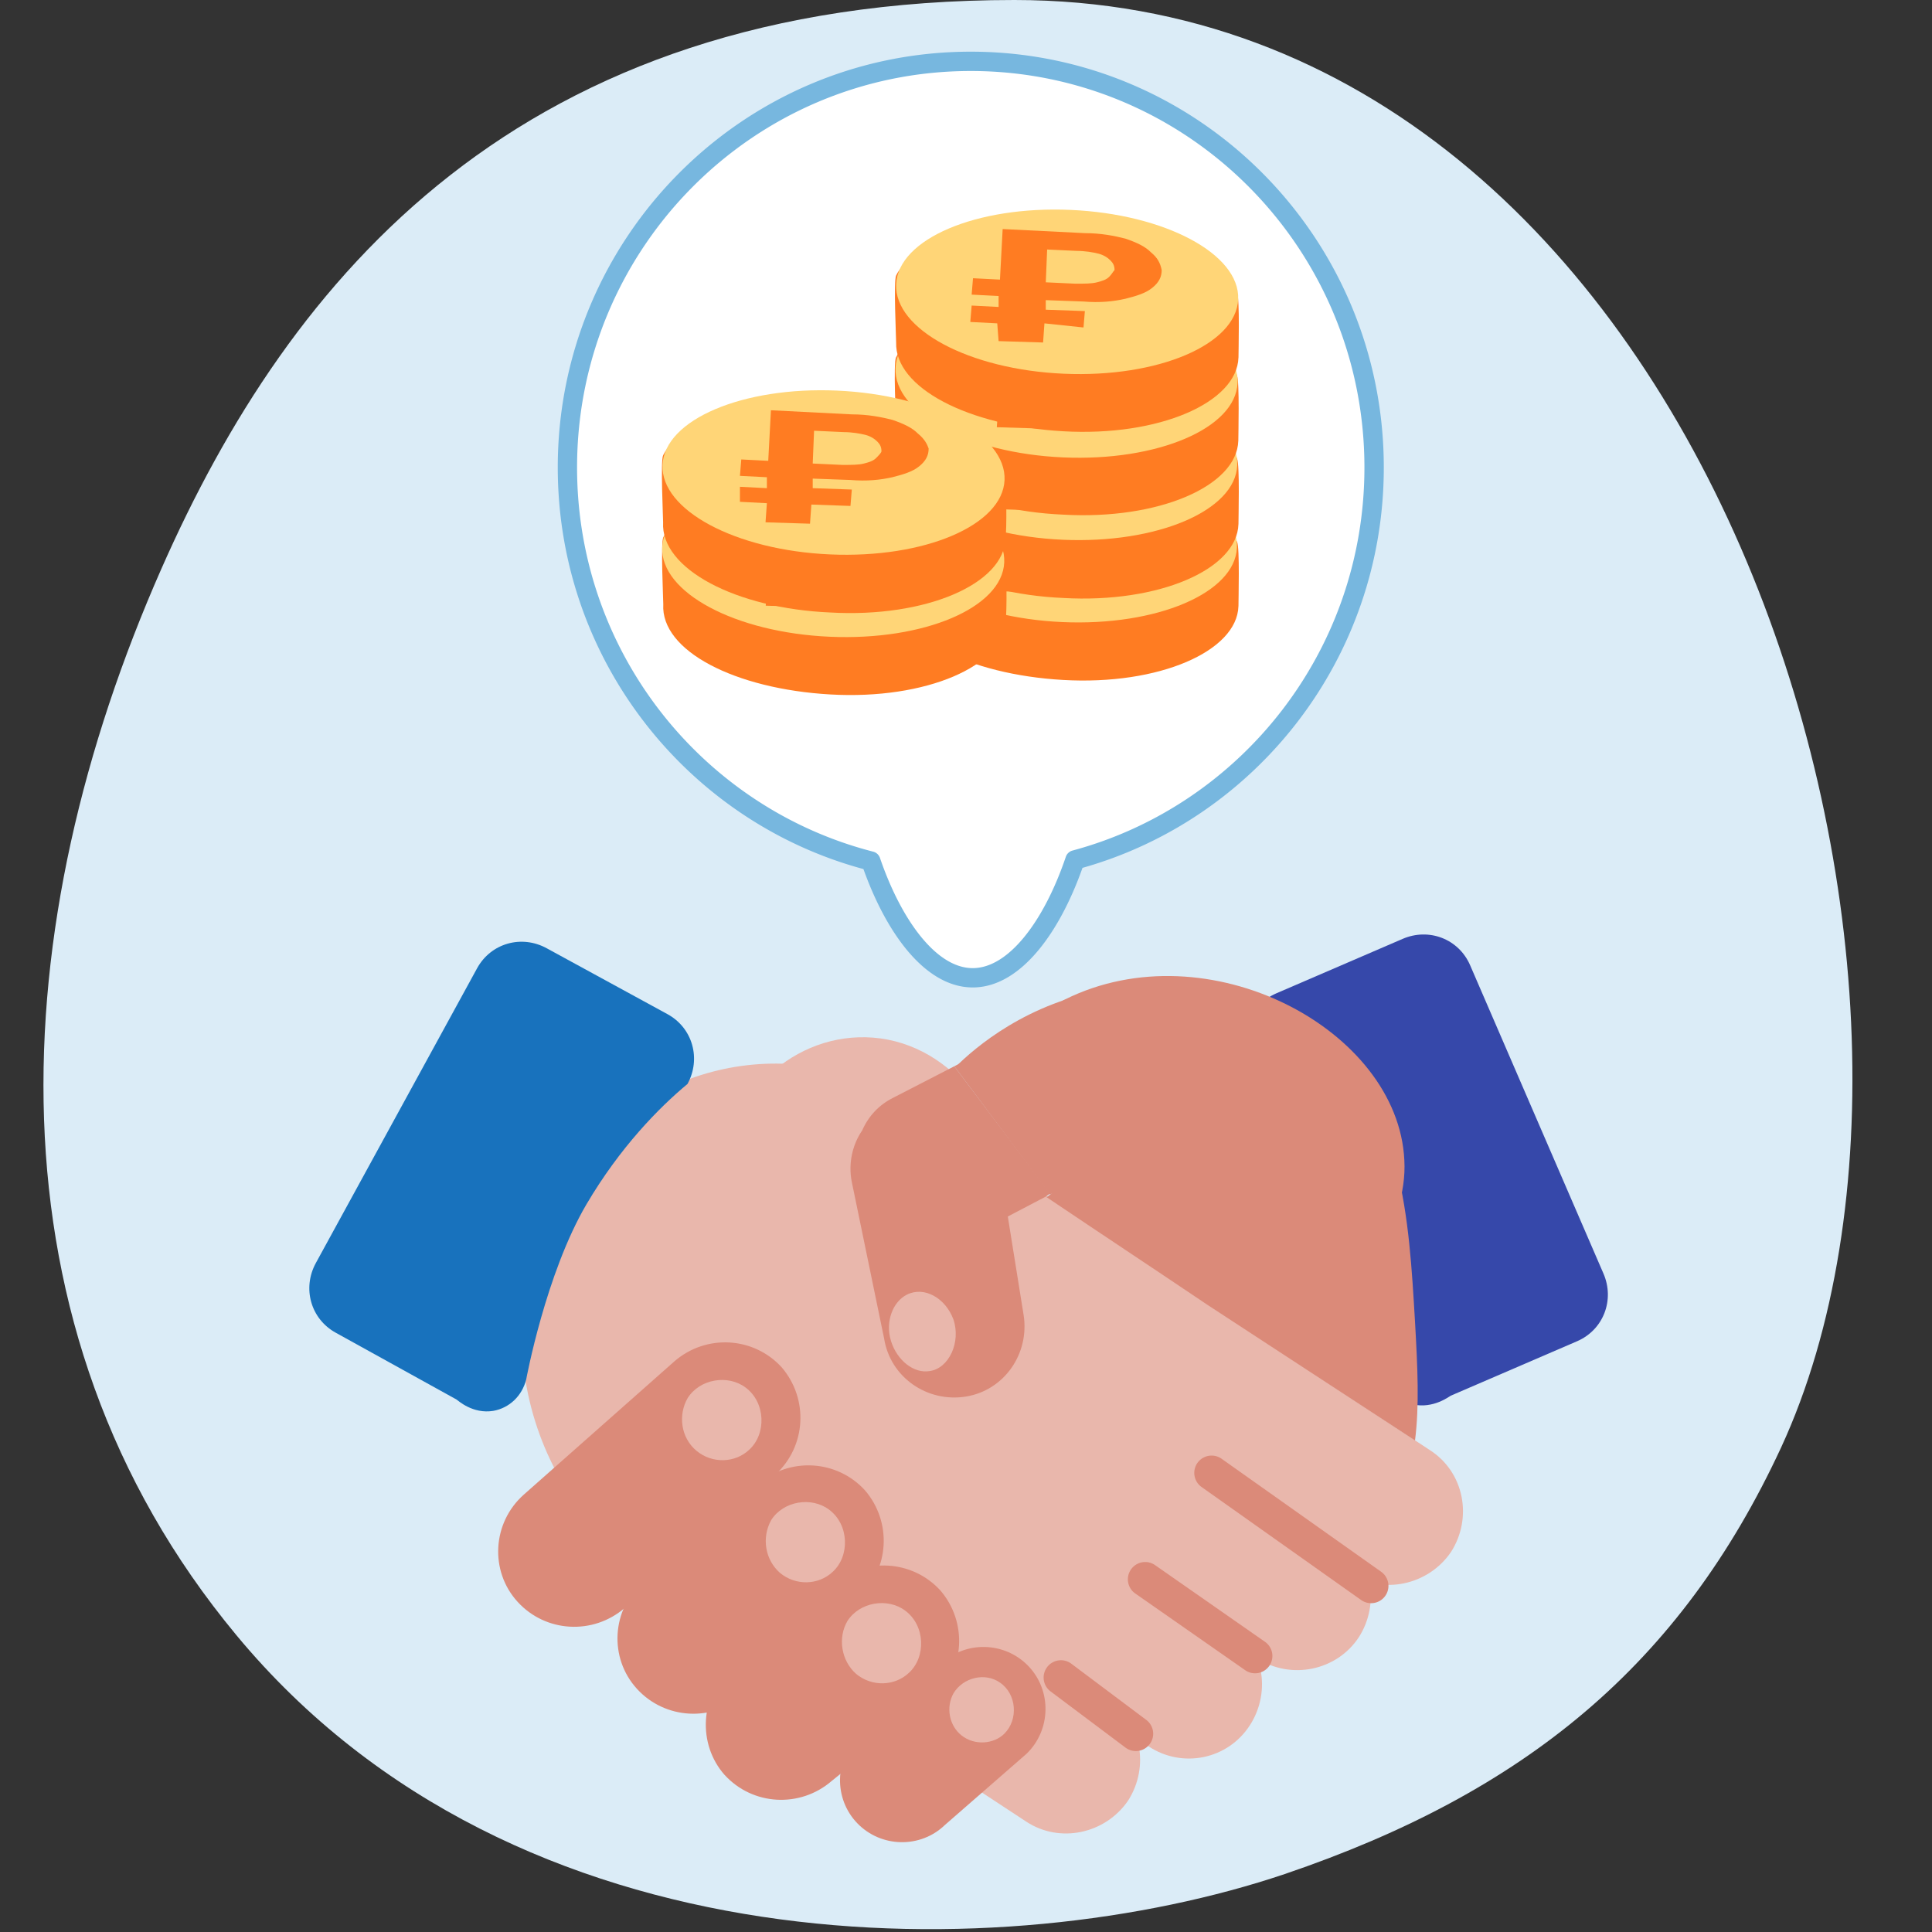 <svg xmlns="http://www.w3.org/2000/svg" fill="none" viewBox="0 0 80 80">
  <rect x="0" y="0" width="80" height="80" fill="#333333" stroke="none"/>
  <g clip-path="url(#a)">
    <path fill="#DBECF7" d="M6.684 23.549C.191 38.263-.82 54.924 9.791 67.712c11.625 14.017 31.9 13.765 43.408 9.888 9.939-3.377 16.372-8.652 20.551-17.658C82.778 40.395 70.817 0 42.004 0c-20.52 0-30.001 11.493-35.32 23.549Z"/>
    <path fill="#E9B7AC" d="m52.051 68.668-10.243-6.729c-1.417-.909-1.78-2.801-.872-4.219.908-1.382 2.797-1.782 4.214-.873l10.243 6.729c1.417.909 1.78 2.801.872 4.219-.908 1.382-2.797 1.782-4.214.873Z"/>
    <path fill="#E9B7AC" d="m55.868 65.139-10.243-6.729c-1.417-.909-1.78-2.801-.872-4.219.908-1.382 2.797-1.782 4.214-.873l10.243 6.729c1.417.909 1.78 2.801.872 4.219-.944 1.382-2.833 1.782-4.214.873Zm-8.322 7.165-10.243-6.729c-1.417-.909-1.78-2.801-.872-4.219.908-1.382 2.797-1.782 4.214-.873l10.243 6.729c1.417.909 1.78 2.801.872 4.219-.908 1.419-2.797 1.819-4.214.873Z"/>
    <path fill="#E9B7AC" d="m42.498 75.432-10.243-6.729c-1.417-.909-1.78-2.801-.872-4.219.908-1.382 2.797-1.782 4.214-.873l10.243 6.729c1.417.909 1.78 2.801.872 4.219-.945 1.382-2.833 1.782-4.214.873Z"/>
    <path fill="#E9B7AC" d="m34.251 70.049-7.229-4.728c-5.521-3.637-7.083-11.13-3.487-16.659 3.087-4.692 9.408-6.038 14.057-2.983l12.423 8.329L39.591 68.885c-1.162 1.819-3.56 2.328-5.34 1.164Z"/>
    <path fill="#E9B7AC" d="M41.481 49.499c-.291 2.801-2.688 5.238-5.63 5.31-3.196.073-5.921-2.692-5.921-5.929 0-3.237 2.688-6.002 5.921-5.929 3.378.073 5.957 3.31 5.63 6.547Z"/>
    <path fill="#DB8A79" fill-rule="evenodd" d="M49.585 60.575a.717.717 0 0 1 .999-.171l6.612 4.683a.717.717 0 0 1-.829 1.17l-6.612-4.683a.717.717 0 0 1-.171-.999Zm-6.227 8.458a.717.717 0 0 1 1.003-.143l3.116 2.337a.717.717 0 0 1-.86 1.147l-3.116-2.337a.716.716 0 0 1-.143-1.003Z" clip-rule="evenodd"/>
    <path fill="#1872BD" d="m18.903 57.951-4.997-2.764c-1.041-.571-1.397-1.846-.827-2.889l6.676-12.203c.571-1.043 1.844-1.4 2.886-.828l5 2.728c1.042.571 1.397 1.846.827 2.889-1.186.986-2.797 2.627-4.183 4.982-1.689 2.875-2.497 7.257-2.497 7.257-.172.678-.693 1.178-1.361 1.298-.852.14-1.456-.427-1.525-.47Z"/>
    <g fill="#DB8A79" style="mix-blend-mode:multiply">
      <path d="M21.433 66.329c1.162 1.273 3.124 1.382 4.432.255l6.248-5.529c1.271-1.164 1.38-3.128.254-4.438-1.162-1.273-3.124-1.382-4.432-.255l-6.248 5.529c-1.308 1.164-1.417 3.164-.254 4.438Z"/>
      <path d="M26.372 69.929c1.162 1.273 3.124 1.382 4.432.255l4.758-4.037c1.271-1.164 1.38-3.128.254-4.437-1.162-1.273-3.124-1.382-4.431-.255l-4.758 4.037c-1.308 1.164-1.417 3.164-.254 4.437Z"/>
      <path d="M30.003 73.494c1.162 1.273 3.124 1.382 4.432.255l4.25-3.455c1.271-1.164 1.38-3.128.254-4.437-1.162-1.273-3.124-1.382-4.432-.255l-4.25 3.455c-1.271 1.164-1.38 3.164-.254 4.438Z"/>
      <path d="M35.496 75.494c.981 1.018 2.615 1.055 3.632.073l3.378-2.946c1.017-.982 1.053-2.619.073-3.637-.981-1.018-2.615-1.055-3.632-.073l-3.378 2.946c-1.017.982-1.053 2.619-.073 3.637Z"/>
    </g>
    <path fill="#E9B7AC" d="M28.838 60.072c.654.545 1.598.509 2.179-.036.726-.655.69-1.964-.145-2.582-.726-.545-1.889-.364-2.397.436-.4.691-.291 1.637.363 2.182Zm3.457 5.056c.654.545 1.598.509 2.179-.036.726-.655.69-1.964-.145-2.582-.726-.545-1.889-.364-2.397.436-.4.727-.254 1.637.363 2.182Zm3.154 4.183c.654.545 1.598.509 2.179-.036.726-.655.69-1.964-.145-2.582-.726-.545-1.889-.364-2.397.436-.4.691-.254 1.637.363 2.182Zm4.363 2.546c.545.436 1.344.364 1.78-.073.581-.582.508-1.636-.182-2.109-.617-.436-1.525-.218-1.925.436-.327.582-.182 1.345.327 1.746Z"/>
    <path fill="#3648AA" d="m60.075 57.792 5.231-2.255c1.09-.473 1.562-1.71 1.09-2.801l-5.521-12.767c-.472-1.091-1.707-1.564-2.797-1.091l-5.231 2.255c-1.09.473-1.562 1.71-1.09 2.801 1.09 1.091 2.543 2.873 3.705 5.347 1.417 3.019 1.816 7.456 1.816 7.456.109.691.581 1.237 1.235 1.419.836.182 1.489-.327 1.562-.364Z"/>
    <path fill="#DB8A79" d="m39.516 44.152 5.739-2.982c1.417-.655 6.974.655 6.429 5.892-.218 1.491-1.489 2.328-1.707 2.473-.581.218-1.417.4-2.216.073-.727-.327-.872-.837-1.453-1.091-.509-.182-2.833.946-2.833.946s-2.615-3.528-3.959-5.31Z"/>
    <path fill="#DB8A79" d="M46.019 49.463c1.199 2.364 4.758 5.965 7.41 5.128 2.833-.873 4.867-3.892 4.722-6.547-.254-5.42-8.137-9.602-14.057-6.656-1.308.546 2.724 4.51 1.925 8.075Z"/>
    <path fill="#DB8A79" d="M43.337 49.572c2.216 1.491 4.468 2.982 6.684 4.474l8.572 5.601c.182-1.455.109-2.983 0-4.91-.254-4.328-.509-8.838-3.923-11.785-3.305-2.837-7.846-2.146-8.754-2.001-3.378.546-5.558 2.437-6.357 3.237.073-.036.218-.109.327-.182 1.562-.727 4.359-.618 5.194 1.128.581 1.273-.036 3.273-1.744 4.437Z"/>
    <path fill="#DB8A79" d="m41.732 50.372 1.598-.837c.036-.036.109-.073.145-.109-.036-.073-3.959-5.274-3.959-5.274l-2.543 1.31c-.581.291-1.017.764-1.271 1.346-.4.582-.581 1.346-.436 2.11l1.344 6.511c.254 1.6 1.78 2.655 3.378 2.401 1.598-.255 2.652-1.782 2.397-3.383l-.654-4.074Z"/>
    <path fill="#E9B7AC" d="M36.897 55.537c.254.8.944 1.346 1.598 1.236.799-.109 1.307-1.2.981-2.146-.327-.873-1.198-1.382-1.925-1.018-.581.291-.908 1.127-.654 1.927Z"/>
    <path fill="#DB8A79" fill-rule="evenodd" d="M46.832 64.987a.716.716 0 0 1 .998-.178l4.526 3.158a.717.717 0 1 1-.82 1.175l-4.526-3.158a.716.716 0 0 1-.178-.998Z" clip-rule="evenodd"/>
    <path fill="#fff" fill-rule="evenodd" d="M44.514 35.606c7.132-1.916 12.385-8.465 12.385-16.25 0-9.288-7.478-16.817-16.702-16.817-9.224 0-16.702 7.529-16.702 16.817 0 7.849 5.341 14.443 12.564 16.297.92 2.686 2.467 4.835 4.219 4.835 1.763 0 3.317-2.174 4.235-4.882Z" clip-rule="evenodd"/>
    <path fill="#77B7DF" fill-rule="evenodd" d="M23.096 19.357c0-9.506 7.654-17.217 17.102-17.217 9.448 0 17.102 7.711 17.102 17.217 0 7.894-5.277 14.548-12.476 16.579-.462 1.304-1.074 2.495-1.801 3.38-.758.924-1.689 1.572-2.744 1.572-1.048 0-1.975-.641-2.73-1.556-.723-.876-1.334-2.054-1.796-3.346-7.291-1.97-12.657-8.67-12.657-16.629ZM40.197 2.94c-9.001 0-16.302 7.348-16.302 16.417 0 7.664 5.215 14.1 12.263 15.909a.4.4 0 0 1 .279.258c.45 1.314 1.047 2.475 1.728 3.299.686.831 1.409 1.265 2.113 1.265.708 0 1.436-.439 2.125-1.279.684-.833 1.282-2.006 1.731-3.331a.4.4 0 0 1 .275-.258c6.96-1.869 12.089-8.262 12.089-15.863 0-9.069-7.301-16.417-16.302-16.417Z" clip-rule="evenodd"/>
    <path fill="#FF7C22" d="M51.281 25.101c-.056 1.867-3.293 3.282-7.255 3.055-3.962-.226-6.976-1.811-6.92-3.678 0-.226-.112-2.546 0-2.772.726-1.528 3.795-.962 7.255-.792 3.404.17 6.251-.057 6.865 1.528.112.226.056 2.377.056 2.659Z"/>
    <path fill="#FFD577" d="M51.218 22.681c.081-1.873-3.023-3.532-6.934-3.705-3.911-.173-7.147 1.205-7.228 3.078-.081 1.873 3.023 3.532 6.934 3.705 3.911.173 7.147-1.205 7.228-3.078Z"/>
    <path fill="#FF7C22" d="M47.658 20.744c-.223-.226-.558-.396-1.06-.566-.447-.113-1.005-.226-1.674-.226l-3.349-.17-.112 2.094-1.116-.057-.056.679 1.116.057v.453l-1.116-.057-.056.679 1.116.057-.056.792 1.842.057.056-.792 1.619.057.056-.622-1.619-.057v-.396l1.563.057c.67.057 1.228 0 1.73-.113.446-.113.837-.226 1.116-.453.279-.226.391-.453.391-.736 0-.283-.112-.509-.391-.736Zm-1.73 1.018c-.112.113-.279.17-.502.226-.223.057-.558.057-.893.057l-1.228-.057.056-1.358 1.228.057c.335 0 .67.057.893.113.223.057.391.17.502.283.112.113.167.226.167.396-.056.057-.112.17-.223.283Z"/>
    <path fill="#FF7C22" d="M51.281 21.706c-.056 1.867-3.293 3.282-7.255 3.055-3.907-.17-7.032-1.811-6.92-3.734 0-.226-.112-2.546 0-2.773.726-1.528 3.795-.962 7.255-.792 3.404.17 6.251-.057 6.865 1.528.112.283.056 2.433.056 2.716Z"/>
    <path fill="#FFD577" d="M51.231 19.272c.081-1.873-3.023-3.532-6.934-3.705-3.911-.173-7.147 1.205-7.228 3.078-.081 1.873 3.023 3.532 6.934 3.705 3.911.173 7.147-1.205 7.228-3.078Z"/>
    <path fill="#FF7C22" d="M47.658 17.349c-.223-.226-.558-.396-1.06-.566-.447-.113-1.005-.226-1.674-.226l-3.349-.17-.112 2.094-1.116-.057-.056.679 1.116.057v.453l-1.116-.057-.056.679 1.116.057-.056.792 1.842.057.056-.792 1.619.057.056-.679-1.619-.057v-.396l1.563.057c.67.057 1.228 0 1.73-.113.446-.113.837-.226 1.116-.453.279-.226.391-.453.391-.736 0-.226-.112-.453-.391-.679ZM45.928 18.368c-.112.113-.279.17-.502.226-.223.057-.502.057-.893.057l-1.228-.057.056-1.358 1.228.057c.335 0 .67.057.893.113.223.057.391.17.502.283.112.113.167.226.167.396-.056.057-.112.17-.223.283Z"/>
    <path fill="#FF7C22" d="M51.275 18.255c-.056 1.867-3.293 3.282-7.255 3.055-3.907-.17-7.032-1.811-6.92-3.734 0-.226-.112-2.546 0-2.773.726-1.528 3.795-.962 7.255-.792 3.404.17 6.251-.057 6.865 1.528.112.283.056 2.49.056 2.716Z"/>
    <path fill="#FFD577" d="M51.244 15.862c.081-1.873-3.023-3.532-6.934-3.705-3.911-.173-7.147 1.205-7.228 3.078-.081 1.873 3.023 3.532 6.934 3.705 3.911.173 7.147-1.205 7.228-3.078Z"/>
    <path fill="#FF7C22" d="M47.639 13.898c-.223-.226-.558-.396-1.06-.566-.447-.113-1.005-.226-1.674-.226l-3.349-.113-.112 2.094-1.116-.057-.056.679 1.116.057v.453l-1.116-.057-.056.679 1.116.057-.056.792 1.842.057.056-.792 1.619.057.056-.679-1.619-.057v-.396l1.563.057c.67.057 1.228 0 1.73-.113.447-.113.837-.226 1.116-.453.279-.226.391-.453.391-.736 0-.226-.112-.509-.391-.736Zm-1.73 1.018c-.112.113-.279.17-.502.226-.223.057-.502.057-.893.057l-1.228-.057.056-1.358 1.228.057c.335 0 .67.057.893.113.223.057.391.17.502.283.112.113.167.226.167.396-.056.057-.112.226-.223.283Z"/>
    <path fill="#FF7C22" d="M51.282 14.803c-.056 1.867-3.293 3.282-7.255 3.055-3.962-.226-6.976-1.811-6.92-3.678 0-.226-.112-2.546 0-2.773.726-1.528 3.795-.962 7.255-.792 3.404.17 6.251-.057 6.865 1.528.112.226.056 2.433.056 2.659Z"/>
    <path fill="#FFD577" d="M51.27 12.397c.081-1.873-3.023-3.532-6.934-3.705-3.911-.173-7.147 1.205-7.228 3.078-.081 1.873 3.023 3.532 6.934 3.705 3.911.173 7.147-1.205 7.228-3.078Z"/>
    <path fill="#FF7C22" d="M47.657 10.446c-.223-.226-.558-.396-1.06-.566-.446-.113-1.004-.226-1.674-.226l-3.405-.17-.112 2.094-1.116-.057-.056.679 1.116.057v.453l-1.116-.057-.056.679 1.116.057.056.736 1.842.057.056-.792 1.618.17.056-.679-1.619-.057v-.396l1.563.057c.67.057 1.228 0 1.73-.113.447-.113.837-.226 1.116-.453.279-.226.391-.453.391-.736-.056-.283-.167-.509-.447-.736Zm-1.73 1.018c-.112.113-.279.17-.502.226-.223.057-.502.057-.893.057l-1.228-.057.056-1.358 1.228.057c.335 0 .67.057.893.113.223.057.391.17.502.283.112.113.168.226.168.396-.056.057-.112.17-.223.283Zm-4.287 14.237c-.056 1.867-3.293 3.282-7.255 3.055-3.962-.226-7.032-1.811-6.92-3.734 0-.226-.112-2.546 0-2.773.726-1.528 3.795-.962 7.255-.792 3.404.17 6.251-.057 6.865 1.528.112.283.112 2.433.056 2.716Z"/>
    <path fill="#FFD577" d="M41.583 23.288c.081-1.873-3.023-3.532-6.934-3.705-3.911-.173-7.147 1.205-7.228 3.078-.081 1.873 3.023 3.532 6.934 3.705 3.911.173 7.147-1.205 7.228-3.078Z"/>
    <path fill="#FF7C22" d="M38.014 21.345c-.223-.226-.558-.396-1.06-.566-.447-.113-1.005-.226-1.674-.226l-3.349-.17-.112 2.094-1.116-.057-.056.679 1.116.057v.453l-1.116-.057v.679l1.116.057-.056.792 1.842.057.056-.792 1.619.057.056-.679-1.619-.057v-.396l1.563.057c.67.057 1.228 0 1.73-.113.447-.113.837-.226 1.116-.453.279-.226.391-.453.391-.736-.056-.226-.168-.453-.447-.679Zm-1.73 1.018c-.112.113-.279.17-.502.226-.223.057-.558.057-.893.057l-1.228-.057.056-1.358 1.228.057c.335 0 .67.057.893.113.223.057.391.17.502.283.112.113.167.226.167.396 0 .057-.112.17-.223.283Z"/>
    <path fill="#FF7C22" d="M41.633 22.307c-.056 1.867-3.293 3.282-7.255 3.055-3.907-.17-7.032-1.811-6.92-3.735 0-.226-.112-2.546 0-2.773.726-1.528 3.795-.962 7.255-.792 3.404.17 6.251-.057 6.865 1.528.112.283.112 2.433.056 2.716Z"/>
    <path fill="#FFD577" d="M41.596 19.879c.081-1.873-3.023-3.532-6.934-3.705-3.911-.173-7.147 1.205-7.228 3.078-.081 1.873 3.023 3.532 6.934 3.705 3.911.173 7.147-1.205 7.228-3.078Z"/>
    <path fill="#FF7C22" d="M38.006 17.95c-.223-.226-.558-.396-1.06-.566-.447-.113-1.005-.226-1.674-.226l-3.349-.17-.112 2.094-1.116-.057-.056.679 1.116.057v.453l-1.116-.057v.622l1.116.057-.056.792 1.842.057.056-.792 1.619.057.056-.679-1.619-.057v-.396l1.563.057c.67.057 1.228 0 1.73-.113.447-.113.837-.226 1.116-.453.279-.226.391-.453.391-.736-.056-.17-.167-.396-.446-.622Zm-1.73 1.018c-.112.113-.279.17-.502.226-.223.057-.502.057-.893.057l-1.228-.057.056-1.358 1.228.057c.335 0 .67.057.893.113.223.057.391.17.502.283.112.113.167.226.167.396 0 .057-.112.17-.223.283Z"/>
  </g>
  <defs>
    <clipPath id="a">
      <path fill="#fff" d="M0 0h80v80H0z"/>
    </clipPath>
  </defs>
</svg>

